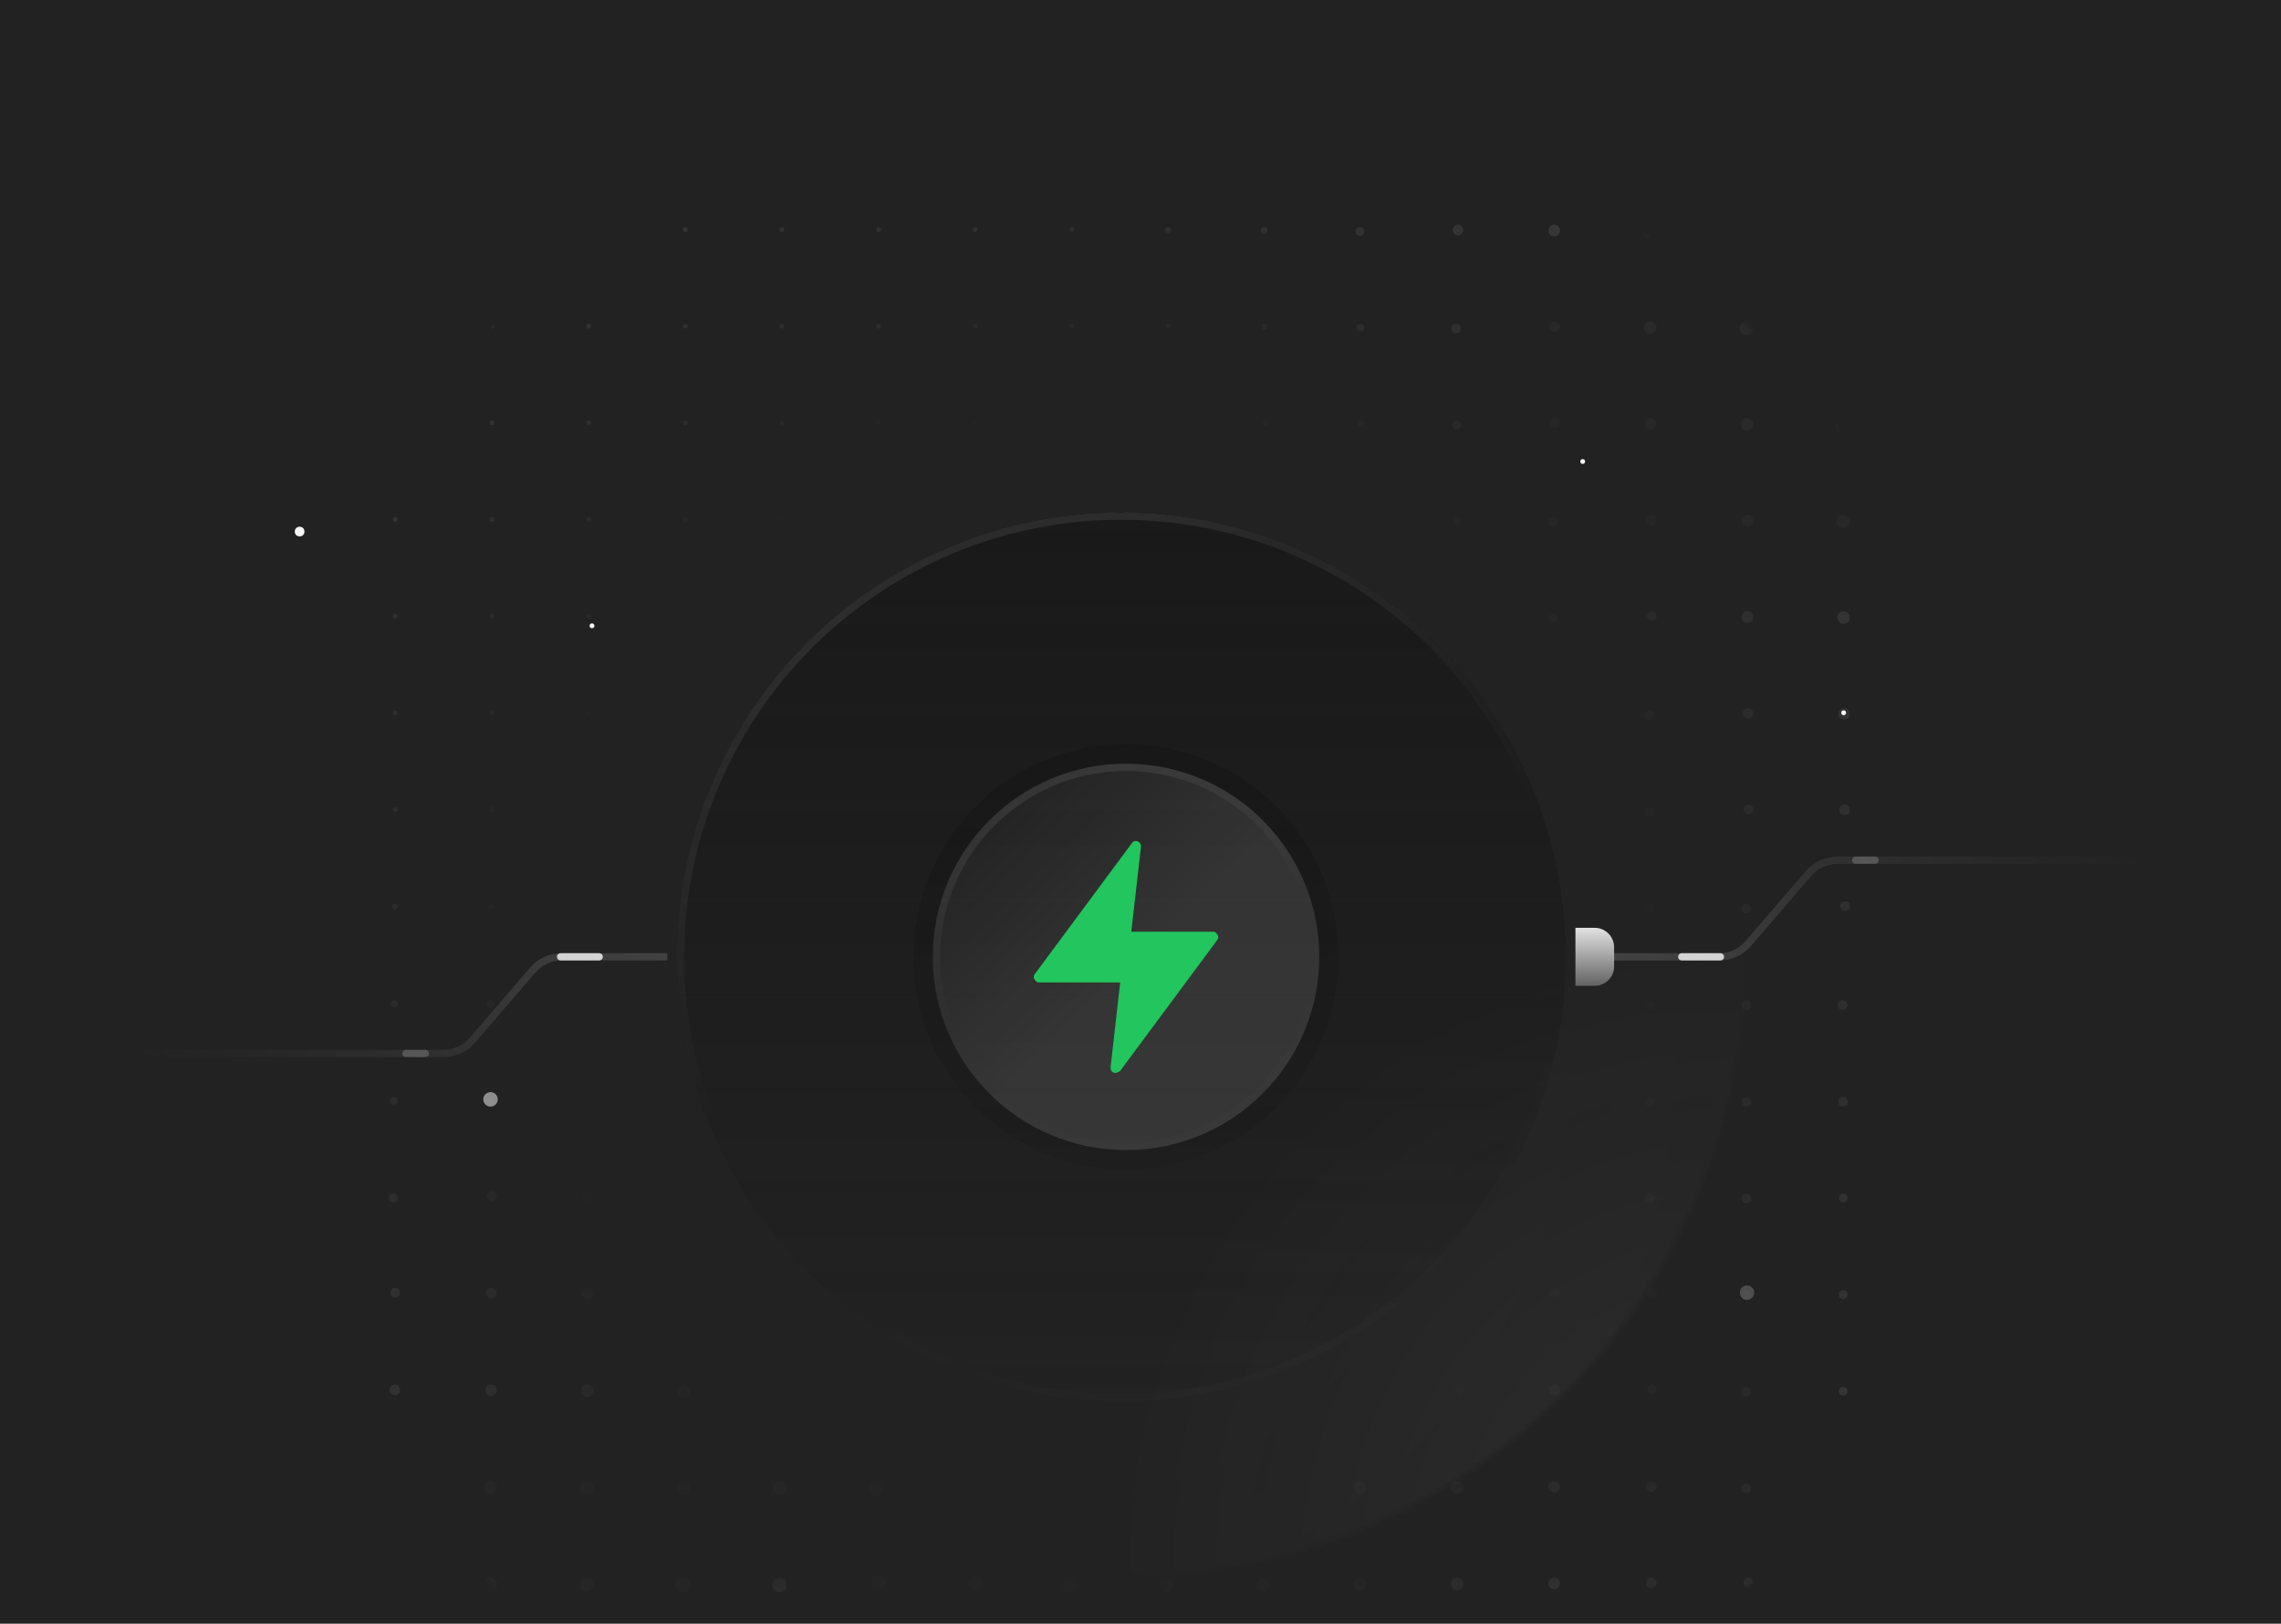 <?xml version="1.0" encoding="UTF-8"?>
<svg id="Layer_1" xmlns="http://www.w3.org/2000/svg" xmlns:xlink="http://www.w3.org/1999/xlink" version="1.1" viewBox="0 0 472 336">
  <!-- Generator: Adobe Illustrator 29.3.1, SVG Export Plug-In . SVG Version: 2.1.0 Build 151)  -->
  <defs>
    <style>
      .st0, .st1, .st2, .st3, .st4, .st5, .st6, .st7, .st8, .st9 {
        fill: none;
      }

      .st10 {
        mask: url(#mask);
      }

      .st11 {
        opacity: .3;
      }

      .st11, .st12, .st13, .st14, .st1, .st2, .st4, .st7 {
        isolation: isolate;
      }

      .st11, .st12, .st13, .st14, .st15, .st16 {
        fill: #f8f8f8;
      }

      .st17 {
        fill: url(#linear-gradient7);
      }

      .st12 {
        opacity: .4;
      }

      .st13, .st7 {
        opacity: .2;
      }

      .st14 {
        opacity: .5;
      }

      .st1 {
        stroke: url(#linear-gradient8);
      }

      .st1, .st2 {
        opacity: .2;
      }

      .st1, .st2, .st3, .st4, .st18, .st7, .st8, .st9 {
        stroke-width: 1.5px;
      }

      .st2 {
        stroke: url(#linear-gradient9);
      }

      .st3 {
        stroke: url(#linear-gradient2);
      }

      .st19 {
        fill: url(#radial-gradient);
      }

      .st4 {
        opacity: .8;
      }

      .st4, .st5, .st7 {
        stroke: #f8f8f8;
      }

      .st4, .st7 {
        stroke-linecap: round;
      }

      .st5 {
        display: none;
        stroke-dasharray: 2 48;
        stroke-opacity: .1;
        stroke-width: 24px;
      }

      .st20 {
        mask: url(#mask-1);
      }

      .st21 {
        clip-path: url(#clippath-4);
      }

      .st18 {
        fill: url(#radial-gradient2);
        fill-opacity: .2;
        stroke: url(#linear-gradient);
      }

      .st22 {
        fill: url(#linear-gradient4);
        fill-opacity: .5;
      }

      .st23 {
        fill: url(#linear-gradient1);
        fill-opacity: .9;
      }

      .st6 {
        stroke: url(#linear-gradient6);
        stroke-width: 4px;
      }

      .st24 {
        opacity: .1;
      }

      .st25 {
        fill: #22c55e;
      }

      .st26 {
        fill: url(#radial-gradient1);
      }

      .st16 {
        fill-opacity: 0;
      }

      .st8 {
        stroke: url(#linear-gradient5);
      }

      .st8, .st9 {
        stroke-opacity: .2;
      }

      .st9 {
        stroke: url(#linear-gradient3);
      }

      .st27 {
        clip-path: url(#clippath);
      }

      .st28 {
        fill: #222;
      }
    </style>
    <clipPath id="clippath">
      <rect class="st0" x="64" y="30" width="336" height="336"/>
    </clipPath>
    <radialGradient id="radial-gradient" cx="-720.8" cy="712.9" fx="-720.8" fy="712.9" r="1" gradientTransform="translate(-130947 132829) rotate(90) scale(184 -184)" gradientUnits="userSpaceOnUse">
      <stop offset=".6" stop-color="#fff" stop-opacity="0"/>
      <stop offset="1" stop-color="#fff"/>
    </radialGradient>
    <mask id="mask" x="48" y="14" width="368" height="368" maskUnits="userSpaceOnUse">
      <g id="mask0_5011_175504">
        <circle class="st19" cx="232" cy="198" r="184"/>
      </g>
    </mask>
    <radialGradient id="radial-gradient1" cx="-721.8" cy="711.2" fx="-721.8" fy="711.2" r="1" gradientTransform="translate(-237876.1 233821.5) rotate(91) scale(329.2 -329.2)" gradientUnits="userSpaceOnUse">
      <stop offset="0" stop-color="#f8f8f8"/>
      <stop offset=".4" stop-color="#f8f8f8" stop-opacity="0"/>
    </radialGradient>
    <mask id="mask-1" x="89" y="54" width="288" height="288" maskUnits="userSpaceOnUse">
      <g id="mask1_5011_175504">
        <circle class="st26" cx="233" cy="198" r="128"/>
      </g>
    </mask>
    <radialGradient id="radial-gradient2" cx="-722.1" cy="710.7" fx="-722.1" fy="710.7" r="1" gradientTransform="translate(-303614.4 308917.3) rotate(90) scale(427.5 -427.5)" gradientUnits="userSpaceOnUse">
      <stop offset="0" stop-color="#f8f8f8" stop-opacity=".4"/>
      <stop offset="1" stop-color="#f8f8f8" stop-opacity="0"/>
    </radialGradient>
    <linearGradient id="linear-gradient" x1="233" y1="284" x2="233" y2="-138.5" gradientTransform="translate(0 338) scale(1 -1)" gradientUnits="userSpaceOnUse">
      <stop offset="0" stop-color="#f8f8f8" stop-opacity="0"/>
      <stop offset="1" stop-color="#f8f8f8" stop-opacity="0"/>
    </linearGradient>
    <clipPath id="clippath-1">
      <circle class="st0" cx="232" cy="198" r="92"/>
    </clipPath>
    <linearGradient id="linear-gradient1" x1="232" y1="232" x2="232" y2="-139.7" gradientTransform="translate(0 338) scale(1 -1)" gradientUnits="userSpaceOnUse">
      <stop offset="0" stop-color="#121212" stop-opacity=".6"/>
      <stop offset=".5" stop-color="#121212" stop-opacity="0"/>
    </linearGradient>
    <linearGradient id="linear-gradient2" x1="232" y1="232" x2="232" y2="-37.9" gradientTransform="translate(0 338) scale(1 -1)" gradientUnits="userSpaceOnUse">
      <stop offset="0" stop-color="#f8f8f8" stop-opacity="0"/>
      <stop offset="1" stop-color="#f8f8f8" stop-opacity="0"/>
    </linearGradient>
    <linearGradient id="linear-gradient3" x1="200.5" y1="219.5" x2="280.5" y2="17.5" gradientTransform="translate(0 338) scale(1 -1)" gradientUnits="userSpaceOnUse">
      <stop offset="0" stop-color="#fff" stop-opacity=".4"/>
      <stop offset=".4" stop-color="#fff" stop-opacity="0"/>
      <stop offset=".6" stop-color="#fff" stop-opacity="0"/>
      <stop offset="1" stop-color="#fff" stop-opacity=".1"/>
    </linearGradient>
    <clipPath id="clippath-4">
      <path class="st0" d="M233,158h0c22.1,0,40,17.9,40,40s-17.9,40-40,40-40-17.9-40-40,17.9-40,40-40Z"/>
    </clipPath>
    <linearGradient id="linear-gradient4" x1="191.8" y1="182.7" x2="275.8" y2="95.7" gradientTransform="translate(0 338) scale(1 -1)" gradientUnits="userSpaceOnUse">
      <stop offset="0" stop-color="#fff" stop-opacity="0"/>
      <stop offset=".5" stop-color="#fff" stop-opacity=".2"/>
    </linearGradient>
    <linearGradient id="linear-gradient5" x1="219.3" y1="174.6" x2="254.1" y2="86.7" gradientTransform="translate(0 338) scale(1 -1)" gradientUnits="userSpaceOnUse">
      <stop offset="0" stop-color="#fff" stop-opacity=".4"/>
      <stop offset=".4" stop-color="#fff" stop-opacity="0"/>
      <stop offset=".6" stop-color="#fff" stop-opacity="0"/>
      <stop offset="1" stop-color="#fff" stop-opacity=".1"/>
    </linearGradient>
    <linearGradient id="linear-gradient6" x1="233" y1="180" x2="233" y2="76.5" gradientTransform="translate(0 338) scale(1 -1)" gradientUnits="userSpaceOnUse">
      <stop offset="0" stop-color="#121212" stop-opacity=".4"/>
      <stop offset="1" stop-color="#121212" stop-opacity=".1"/>
    </linearGradient>
    <linearGradient id="linear-gradient7" x1="330" y1="146" x2="330" y2="134" gradientTransform="translate(0 338) scale(1 -1)" gradientUnits="userSpaceOnUse">
      <stop offset="0" stop-color="#f8f8f8" stop-opacity=".9"/>
      <stop offset="1" stop-color="#f8f8f8" stop-opacity=".3"/>
    </linearGradient>
    <linearGradient id="linear-gradient8" x1="426.9" y1="175.9" x2="362.5" y2="106" gradientTransform="translate(0 338) scale(1 -1)" gradientUnits="userSpaceOnUse">
      <stop offset="0" stop-color="#f8f8f8" stop-opacity="0"/>
      <stop offset=".3" stop-color="#f8f8f8" stop-opacity=".2"/>
      <stop offset="1" stop-color="#f8f8f8" stop-opacity=".8"/>
    </linearGradient>
    <linearGradient id="linear-gradient9" x1="45.1" y1="104.1" x2="109.5" y2="174" gradientTransform="translate(0 338) scale(1 -1)" gradientUnits="userSpaceOnUse">
      <stop offset="0" stop-color="#f8f8f8" stop-opacity="0"/>
      <stop offset=".3" stop-color="#f8f8f8" stop-opacity=".2"/>
      <stop offset="1" stop-color="#f8f8f8" stop-opacity=".8"/>
    </linearGradient>
  </defs>
  <rect class="st28" width="472" height="336"/>
  <g class="st27">
    <g class="st10">
      <g class="st24">
        <circle class="st15" cx="401.6" cy="47.7" r="1.7"/>
        <circle class="st11" cx="381.7" cy="47.6" r="1.6"/>
        <circle class="st15" cx="361.8" cy="47.5" r="1.5"/>
        <circle class="st15" cx="341.4" cy="47.9" r="1.4"/>
        <circle class="st15" cx="301.7" cy="47.6" r="1.1"/>
        <circle class="st15" cx="281.4" cy="47.9" r=".9"/>
        <circle class="st15" cx="261.6" cy="47.7" r=".7"/>
        <circle class="st15" cx="241.7" cy="47.6" r=".6"/>
        <circle class="st15" cx="221.8" cy="47.5" r=".5"/>
        <circle class="st15" cx="201.8" cy="47.5" r=".5"/>
        <circle class="st15" cx="181.8" cy="47.5" r=".5"/>
        <circle class="st15" cx="161.8" cy="47.5" r=".5"/>
        <circle class="st15" cx="141.8" cy="47.5" r=".5"/>
        <circle class="st15" cx="121.8" cy="47.5" r=".5"/>
        <circle class="st15" cx="101.8" cy="47.5" r=".5"/>
        <circle class="st15" cx="81.8" cy="47.5" r=".5"/>
        <circle class="st11" cx="381.8" cy="67.5" r="1.5"/>
        <circle class="st12" cx="361.4" cy="67.9" r="1.4"/>
        <circle class="st12" cx="321.7" cy="67.6" r="1.1"/>
        <circle class="st15" cx="301.3" cy="68" r="1"/>
        <circle class="st15" cx="281.5" cy="67.8" r=".8"/>
        <circle class="st15" cx="261.7" cy="67.6" r=".6"/>
        <circle class="st15" cx="241.8" cy="67.5" r=".5"/>
        <circle class="st15" cx="221.8" cy="67.5" r=".5"/>
        <circle class="st15" cx="201.8" cy="67.5" r=".5"/>
        <circle class="st15" cx="181.8" cy="67.5" r=".5"/>
        <circle class="st15" cx="161.8" cy="67.5" r=".5"/>
        <circle class="st15" cx="141.8" cy="67.5" r=".5"/>
        <circle class="st15" cx="121.8" cy="67.5" r=".5"/>
        <circle class="st15" cx="101.8" cy="67.5" r=".5"/>
        <circle class="st15" cx="81.8" cy="67.5" r=".5"/>
        <circle class="st11" cx="381.3" cy="88" r="1.5"/>
        <circle class="st12" cx="361.5" cy="87.8" r="1.3"/>
        <circle class="st12" cx="321.8" cy="87.5" r="1"/>
        <circle class="st15" cx="301.4" cy="87.9" r=".9"/>
        <circle class="st15" cx="281.6" cy="87.7" r=".7"/>
        <circle class="st15" cx="261.8" cy="87.6" r=".6"/>
        <circle class="st15" cx="241.8" cy="87.5" r=".5"/>
        <circle class="st15" cx="221.8" cy="87.5" r=".5"/>
        <circle class="st15" cx="201.8" cy="87.5" r=".5"/>
        <circle class="st15" cx="181.8" cy="87.5" r=".5"/>
        <circle class="st15" cx="161.8" cy="87.5" r=".5"/>
        <circle class="st15" cx="141.8" cy="87.5" r=".5"/>
        <circle class="st15" cx="101.8" cy="87.5" r=".5"/>
        <circle class="st15" cx="81.8" cy="87.5" r=".5"/>
        <circle class="st15" cx="401.3" cy="108" r="1.5"/>
        <circle class="st11" cx="381.4" cy="107.9" r="1.4"/>
        <circle class="st12" cx="361.6" cy="107.7" r="1.2"/>
        <circle class="st12" cx="341.7" cy="107.6" r="1.1"/>
        <circle class="st12" cx="321.3" cy="108" r="1"/>
        <circle class="st15" cx="301.5" cy="107.8" r=".8"/>
        <circle class="st15" cx="281.6" cy="107.7" r=".7"/>
        <circle class="st15" cx="261.8" cy="107.6" r=".6"/>
        <circle class="st15" cx="241.8" cy="107.5" r=".5"/>
        <circle class="st15" cx="221.8" cy="107.5" r=".5"/>
        <circle class="st15" cx="201.8" cy="107.5" r=".5"/>
        <circle class="st15" cx="181.8" cy="107.5" r=".5"/>
        <circle class="st15" cx="161.8" cy="107.5" r=".5"/>
        <circle class="st15" cx="141.8" cy="107.5" r=".5"/>
        <circle class="st15" cx="121.8" cy="107.5" r=".5"/>
        <circle class="st15" cx="101.8" cy="107.5" r=".5"/>
        <circle class="st15" cx="81.8" cy="107.5" r=".5"/>
        <circle class="st15" cx="381.5" cy="127.8" r="1.3"/>
        <circle class="st15" cx="361.6" cy="127.7" r="1.2"/>
        <circle class="st15" cx="341.8" cy="127.5" r="1"/>
        <circle class="st15" cx="321.4" cy="127.9" r=".9"/>
        <circle class="st15" cx="301.5" cy="127.8" r=".8"/>
        <circle class="st15" cx="281.6" cy="127.7" r=".7"/>
        <circle class="st15" cx="261.7" cy="127.6" r=".6"/>
        <circle class="st15" cx="241.8" cy="127.5" r=".5"/>
        <circle class="st15" cx="221.8" cy="127.5" r=".5"/>
        <circle class="st15" cx="201.8" cy="127.5" r=".5"/>
        <circle class="st15" cx="181.8" cy="127.5" r=".5"/>
        <circle class="st15" cx="161.8" cy="127.5" r=".5"/>
        <circle class="st15" cx="141.8" cy="127.5" r=".5"/>
        <circle class="st15" cx="121.8" cy="127.5" r=".5"/>
        <circle class="st15" cx="101.8" cy="127.5" r=".5"/>
        <circle class="st15" cx="81.8" cy="127.5" r=".5"/>
        <circle class="st15" cx="361.7" cy="147.6" r="1.1"/>
        <circle class="st15" cx="341.3" cy="148" r="1"/>
        <circle class="st15" cx="121.8" cy="147.5" r=".5"/>
        <circle class="st15" cx="101.8" cy="147.5" r=".5"/>
        <circle class="st15" cx="81.8" cy="147.5" r=".5"/>
        <circle class="st15" cx="381.7" cy="167.6" r="1.1"/>
        <circle class="st15" cx="361.8" cy="167.5" r="1"/>
        <circle class="st15" cx="341.4" cy="168" r="1"/>
        <circle class="st15" cx="121.8" cy="167.6" r=".6"/>
        <circle class="st15" cx="101.8" cy="167.5" r=".5"/>
        <circle class="st15" cx="81.8" cy="167.5" r=".5"/>
        <circle class="st15" cx="381.8" cy="187.5" r="1"/>
        <circle class="st15" cx="361.3" cy="188" r="1"/>
        <circle class="st15" cx="341.4" cy="188" r="1"/>
        <circle class="st15" cx="121.6" cy="187.7" r=".7"/>
        <circle class="st15" cx="101.7" cy="187.6" r=".6"/>
        <circle class="st15" cx="81.7" cy="187.6" r=".6"/>
        <circle class="st15" cx="381.3" cy="208" r="1"/>
        <circle class="st15" cx="361.4" cy="208" r="1"/>
        <circle class="st15" cx="341.4" cy="208" r="1"/>
        <circle class="st15" cx="121.4" cy="207.9" r=".9"/>
        <circle class="st15" cx="101.5" cy="207.8" r=".8"/>
        <circle class="st15" cx="81.6" cy="207.7" r=".7"/>
        <circle class="st15" cx="381.4" cy="228" r="1"/>
        <circle class="st15" cx="361.4" cy="228" r="1"/>
        <circle class="st15" cx="341.3" cy="228" r="1"/>
        <circle class="st15" cx="121.8" cy="227.5" r="1"/>
        <circle class="st15" cx="101.4" cy="227.9" r=".9"/>
        <circle class="st15" cx="81.5" cy="227.8" r=".8"/>
        <circle class="st15" cx="381.4" cy="247.9" r=".9"/>
        <circle class="st15" cx="361.4" cy="248" r="1"/>
        <circle class="st15" cx="341.3" cy="248" r="1"/>
        <circle class="st15" cx="121.7" cy="247.6" r="1.1"/>
        <circle class="st15" cx="101.8" cy="247.5" r="1"/>
        <circle class="st15" cx="81.4" cy="247.9" r=".9"/>
        <circle class="st15" cx="381.4" cy="267.9" r=".9"/>
        <circle class="st14" cx="361.4" cy="268" r="1"/>
        <circle class="st14" cx="341.8" cy="267.5" r="1"/>
        <circle class="st15" cx="321.7" cy="267.6" r="1.1"/>
        <circle class="st15" cx="301.6" cy="267.7" r="1.2"/>
        <circle class="st15" cx="281.6" cy="267.7" r="1.2"/>
        <circle class="st15" cx="181.5" cy="267.8" r="1.3"/>
        <circle class="st15" cx="161.5" cy="267.8" r="1.3"/>
        <circle class="st15" cx="141.6" cy="267.7" r="1.2"/>
        <circle class="st15" cx="121.6" cy="267.7" r="1.2"/>
        <circle class="st15" cx="101.7" cy="267.6" r="1.1"/>
        <circle class="st15" cx="81.8" cy="267.5" r="1"/>
        <circle class="st15" cx="381.4" cy="287.9" r=".9"/>
        <circle class="st14" cx="361.3" cy="288" r="1"/>
        <circle class="st14" cx="341.8" cy="287.5" r="1"/>
        <circle class="st15" cx="321.7" cy="287.6" r="1.1"/>
        <circle class="st15" cx="301.6" cy="287.7" r="1.2"/>
        <circle class="st15" cx="281.5" cy="287.8" r="1.3"/>
        <circle class="st15" cx="181.4" cy="287.9" r="1.4"/>
        <circle class="st15" cx="161.4" cy="287.9" r="1.4"/>
        <circle class="st15" cx="141.5" cy="287.8" r="1.3"/>
        <circle class="st15" cx="121.5" cy="287.8" r="1.3"/>
        <circle class="st15" cx="81.7" cy="287.6" r="1.1"/>
        <circle class="st14" cx="381.4" cy="307.9" r=".9"/>
        <circle class="st14" cx="361.3" cy="308" r="1"/>
        <circle class="st14" cx="341.7" cy="307.6" r="1.1"/>
        <circle class="st15" cx="321.6" cy="307.7" r="1.2"/>
        <circle class="st15" cx="301.5" cy="307.8" r="1.3"/>
        <circle class="st15" cx="281.5" cy="307.8" r="1.3"/>
        <circle class="st15" cx="181.3" cy="308" r="1.5"/>
        <circle class="st15" cx="161.4" cy="307.9" r="1.4"/>
        <circle class="st11" cx="141.4" cy="307.9" r="1.4"/>
        <circle class="st11" cx="121.4" cy="307.9" r="1.4"/>
        <circle class="st11" cx="101.5" cy="307.8" r="1.3"/>
        <circle class="st15" cx="81.6" cy="307.7" r="1.2"/>
        <circle class="st14" cx="381.4" cy="327.9" r=".9"/>
        <circle class="st14" cx="361.8" cy="327.5" r="1"/>
        <circle class="st14" cx="341.7" cy="327.6" r="1.1"/>
        <circle class="st15" cx="301.5" cy="327.8" r="1.3"/>
        <circle class="st11" cx="281.4" cy="327.9" r="1.4"/>
        <circle class="st11" cx="261.4" cy="327.9" r="1.4"/>
        <circle class="st11" cx="241.3" cy="328" r="1.5"/>
        <circle class="st11" cx="221.3" cy="328" r="1.5"/>
        <circle class="st11" cx="201.8" cy="327.5" r="1.5"/>
        <circle class="st11" cx="181.8" cy="327.5" r="1.5"/>
        <circle class="st15" cx="161.3" cy="328" r="1.5"/>
        <circle class="st11" cx="141.3" cy="328" r="1.5"/>
        <circle class="st11" cx="121.4" cy="327.9" r="1.4"/>
        <circle class="st11" cx="101.5" cy="327.8" r="1.3"/>
        <circle class="st15" cx="81.6" cy="327.7" r="1.2"/>
        <circle class="st15" cx="321.6" cy="47.7" r="1.2"/>
        <circle class="st12" cx="341.5" cy="67.8" r="1.3"/>
        <circle class="st12" cx="341.6" cy="87.7" r="1.2"/>
        <circle class="st15" cx="121.8" cy="87.5" r=".5"/>
        <circle class="st15" cx="381.6" cy="147.7" r="1.2"/>
        <circle class="st15" cx="101.6" cy="287.7" r="1.2"/>
        <circle class="st15" cx="321.6" cy="327.7" r="1.2"/>
        <circle class="st14" cx="381.3" cy="348" r="1"/>
        <circle class="st14" cx="361.8" cy="347.5" r="1"/>
        <circle class="st14" cx="341.7" cy="347.6" r="1.1"/>
        <circle class="st15" cx="321.6" cy="347.7" r="1.2"/>
        <circle class="st15" cx="301.5" cy="347.8" r="1.3"/>
        <circle class="st11" cx="281.4" cy="347.9" r="1.4"/>
        <circle class="st11" cx="261.4" cy="347.9" r="1.4"/>
        <circle class="st11" cx="241.3" cy="348" r="1.5"/>
        <circle class="st11" cx="221.3" cy="348" r="1.5"/>
        <circle class="st11" cx="201.8" cy="347.5" r="1.5"/>
        <circle class="st11" cx="181.8" cy="347.5" r="1.5"/>
        <circle class="st15" cx="161.8" cy="347.5" r="1.5"/>
        <circle class="st15" cx="141.8" cy="347.5" r="1.5"/>
        <circle class="st15" cx="121.3" cy="348" r="1.5"/>
        <circle class="st15" cx="101.4" cy="347.9" r="1.4"/>
        <circle class="st15" cx="81.5" cy="347.8" r="1.3"/>
      </g>
    </g>
  </g>
  <g class="st20">
    <circle class="st18" cx="233" cy="198" r="143.2"/>
  </g>
  <g>
    <circle class="st23" cx="232" cy="198" r="92" shape-rendering="crispEdges"/>
    <circle class="st3" cx="232" cy="198" r="91.2" shape-rendering="crispEdges"/>
  </g>
  <circle class="st9" cx="232" cy="198" r="91.2"/>
  <path class="st16" d="M235,108c0-1.1,1-2,2.1-1.9,15.2.8,30,5.4,43,13.4,13.6,8.3,24.8,20,32.5,34,7.7,13.9,11.7,29.6,11.5,45.6s-4.5,31.5-12.5,45.3c-8,13.8-19.5,25.2-33.2,33.2-13.8,8-29.4,12.3-45.3,12.4-15.9.2-31.6-3.8-45.5-11.5-13.3-7.4-24.6-18-32.8-30.8-.6-.9-.3-2.2.6-2.7l17.4-10.6c.9-.6,2.2-.3,2.8.6,6,9.2,14.2,16.8,23.8,22.2,10.2,5.7,21.8,8.6,33.5,8.5,11.7-.1,23.2-3.3,33.3-9.1,10.1-5.9,18.5-14.3,24.4-24.4,5.9-10.1,9.1-21.6,9.2-33.3.1-11.7-2.8-23.2-8.4-33.5-5.7-10.2-13.9-18.8-23.9-24.9-9.4-5.8-20.1-9.1-31.1-9.8-1.1,0-2-1-1.9-2.1l.7-20.4Z"/>
  <circle class="st5" cx="232" cy="168" r="80"/>
  <g>
    <g class="st21">
      <g>
        <path class="st16" d="M233,158h0c22.1,0,40,17.9,40,40h0c0,22.1-17.9,40-40,40h0c-22.1,0-40-17.9-40-40h0c0-22.1,17.9-40,40-40Z"/>
        <path class="st22" d="M233,158h0c22.1,0,40,17.9,40,40h0c0,22.1-17.9,40-40,40h0c-22.1,0-40-17.9-40-40h0c0-22.1,17.9-40,40-40Z"/>
        <circle class="st8" cx="233" cy="198" r="39.2"/>
        <path class="st25" d="M250.9,192.8h-16.8l2-17.6c0-.5-.2-.9-.7-1.1-.4-.2-1,0-1.2.4l-20.1,27.1c-.2.3-.3.7,0,1.1.2.4.5.6.9.6h16.8l-2,17.6c0,.5.2.9.7,1.1.1,0,.3,0,.4,0,.3,0,.6-.2.9-.4l20.1-27.1c.2-.3.3-.7,0-1.1-.2-.4-.5-.6-.9-.6Z"/>
      </g>
    </g>
    <path class="st6" d="M233,156h0c23.2,0,42,18.8,42,42h0c0,23.2-18.8,42-42,42h0c-23.2,0-42-18.8-42-42h0c0-23.2,18.8-42,42-42Z"/>
  </g>
  <path class="st17" d="M326,192h4c2.2,0,4,1.8,4,4v4c0,2.2-1.8,4-4,4h-4v-12Z"/>
  <circle class="st15" cx="62" cy="110" r="1"/>
  <circle class="st13" cx="361.5" cy="267.5" r="1.5"/>
  <circle class="st15" cx="327.5" cy="95.5" r=".5"/>
  <circle class="st15" cx="122.5" cy="129.5" r=".5"/>
  <circle class="st15" cx="381.5" cy="147.5" r=".5"/>
  <circle class="st14" cx="101.5" cy="227.5" r="1.5"/>
  <path class="st7" d="M388,178h-4"/>
  <path class="st4" d="M356,198h-8"/>
  <path class="st1" d="M472,178h-91.7c-2.3,0-4.6,1-6.1,2.8l-12.4,14.4c-1.5,1.8-3.7,2.8-6.1,2.8h-21.8"/>
  <path class="st7" d="M84,218h4"/>
  <path class="st4" d="M116,198h8"/>
  <path class="st2" d="M0,218h91.7c2.3,0,4.6-1,6.1-2.8l12.4-14.4c1.5-1.8,3.7-2.8,6.1-2.8h21.8"/>
</svg>